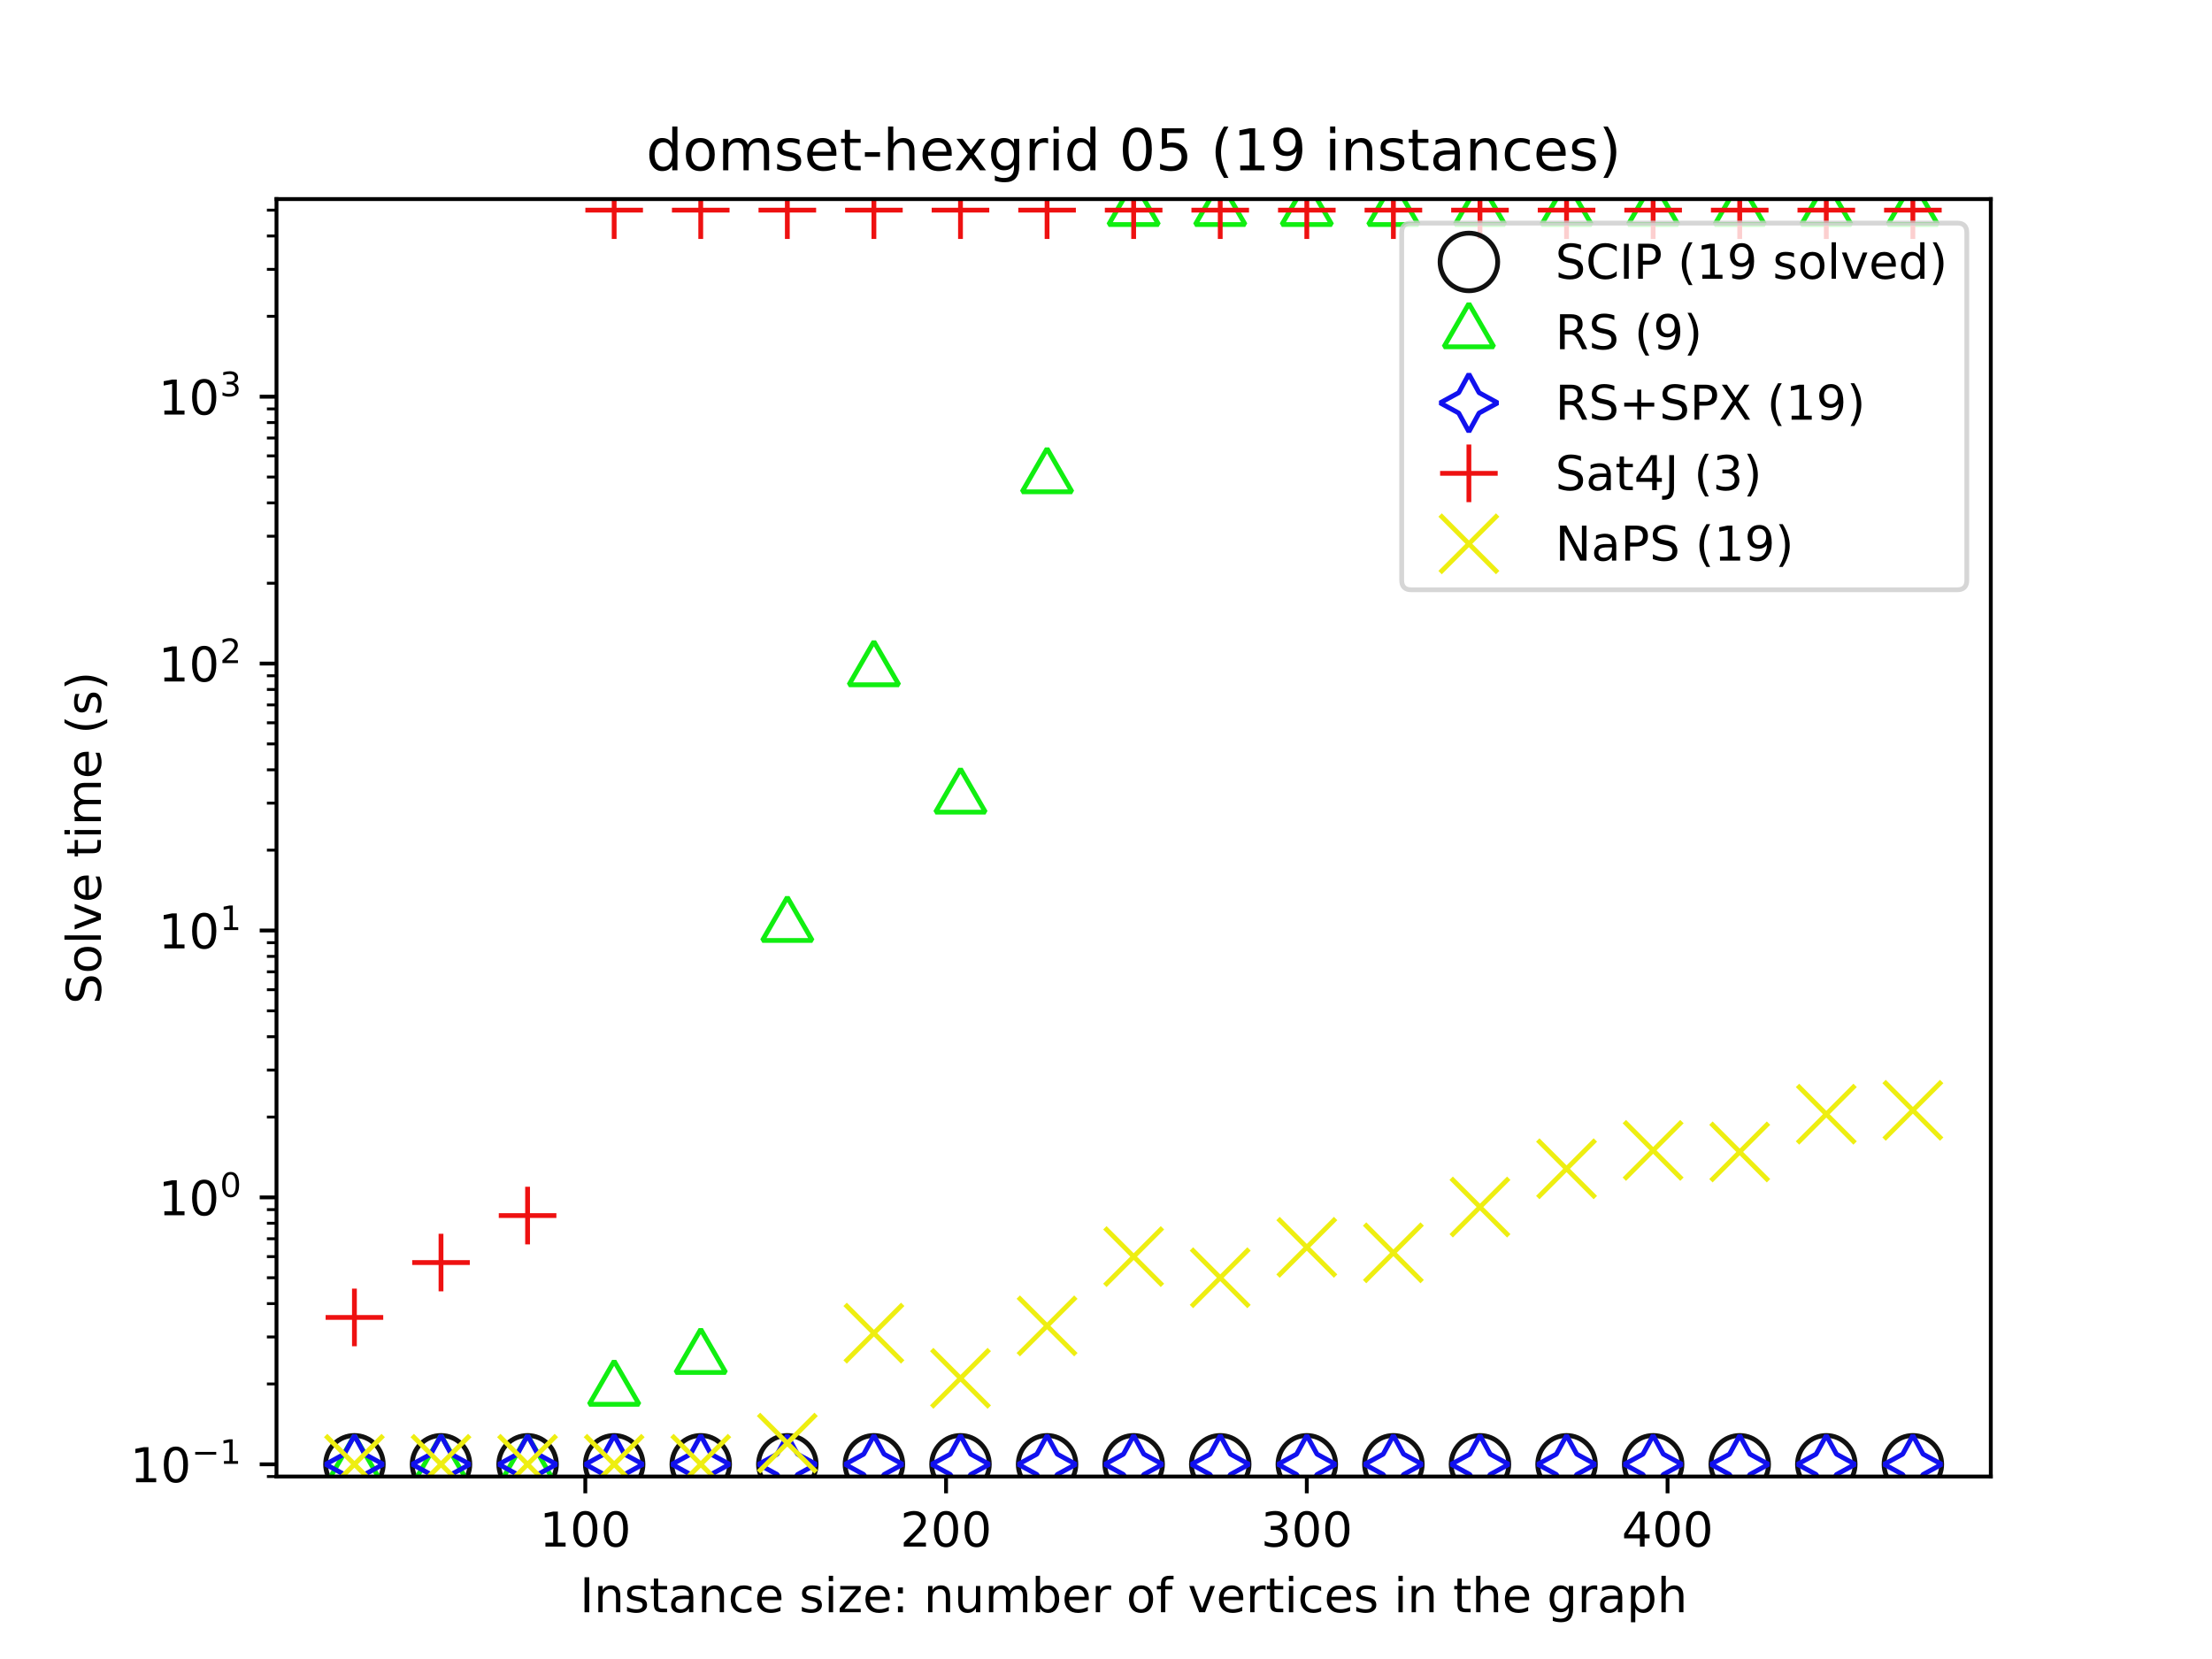 <?xml version="1.0"?>
 <!-- Created with matplotlib (https://matplotlib.org/) -->
<svg height="345.6" version="1.1" viewBox="0 0 460.8 345.6" width="460.8" xmlns="http://www.w3.org/2000/svg" xmlns:xlink="http://www.w3.org/1999/xlink"> <defs> <style type="text/css">
*{stroke-linecap:butt;stroke-linejoin:round;} </style> </defs> <g id="figure_1"> <g id="patch_1"> <path d="M 0 345.6 L 460.8 345.6 L 460.8 0 L 0 0 z
" style="fill:#ffffff;"></path> </g> <g id="axes_1"> <g id="patch_2"> <path d="M 57.6 307.584 L 414.72 307.584 L 414.72 41.472 L 57.6 41.472 z
" style="fill:#ffffff;"></path> </g> <g id="matplotlib.axis_1"> <g id="xtick_1"> <g id="line2d_1"> <defs> <path d="M 0 0 L 0 3.5 " id="m38bbfd691f" style="stroke:#000000;stroke-width:0.8;"></path> </defs> <g> <use style="stroke:#000000;stroke-width:0.8;" x="121.93" xlink:href="#m38bbfd691f" y="307.584"></use> </g> </g> <g id="text_1">  <defs> <path d="M 12.406 8.297 L 28.516 8.297 L 28.516 63.922 L 10.984 60.406 L 10.984 69.391 L 28.422 72.906 L 38.281 72.906 L 38.281 8.297 L 54.391 8.297 L 54.391 0 L 12.406 0 z
" id="DejaVuSans-49"></path> <path d="M 31.781 66.406 Q 24.172 66.406 20.328 58.906 Q 16.5 51.422 16.5 36.375 Q 16.5 21.391 20.328 13.891 Q 24.172 6.391 31.781 6.391 Q 39.453 6.391 43.281 13.891 Q 47.125 21.391 47.125 36.375 Q 47.125 51.422 43.281 58.906 Q 39.453 66.406 31.781 66.406 z
M 31.781 74.219 Q 44.047 74.219 50.516 64.516 Q 56.984 54.828 56.984 36.375 Q 56.984 17.969 50.516 8.266 Q 44.047 -1.422 31.781 -1.422 Q 19.531 -1.422 13.062 8.266 Q 6.594 17.969 6.594 36.375 Q 6.594 54.828 13.062 64.516 Q 19.531 74.219 31.781 74.219 z
" id="DejaVuSans-48"></path> </defs> <g transform="translate(112.386 322.182)scale(0.1 -0.1)"> <use xlink:href="#DejaVuSans-49"></use> <use x="63.623" xlink:href="#DejaVuSans-48"></use> <use x="127.246" xlink:href="#DejaVuSans-48"></use> </g> </g> </g> <g id="xtick_2"> <g id="line2d_2"> <g> <use style="stroke:#000000;stroke-width:0.8;" x="197.081" xlink:href="#m38bbfd691f" y="307.584"></use> </g> </g> <g id="text_2">  <defs> <path d="M 19.188 8.297 L 53.609 8.297 L 53.609 0 L 7.328 0 L 7.328 8.297 Q 12.938 14.109 22.625 23.891 Q 32.328 33.688 34.812 36.531 Q 39.547 41.844 41.422 45.531 Q 43.312 49.219 43.312 52.781 Q 43.312 58.594 39.234 62.25 Q 35.156 65.922 28.609 65.922 Q 23.969 65.922 18.812 64.312 Q 13.672 62.703 7.812 59.422 L 7.812 69.391 Q 13.766 71.781 18.938 73 Q 24.125 74.219 28.422 74.219 Q 39.75 74.219 46.484 68.547 Q 53.219 62.891 53.219 53.422 Q 53.219 48.922 51.531 44.891 Q 49.859 40.875 45.406 35.406 Q 44.188 33.984 37.641 27.219 Q 31.109 20.453 19.188 8.297 z
" id="DejaVuSans-50"></path> </defs> <g transform="translate(187.537 322.182)scale(0.1 -0.1)"> <use xlink:href="#DejaVuSans-50"></use> <use x="63.623" xlink:href="#DejaVuSans-48"></use> <use x="127.246" xlink:href="#DejaVuSans-48"></use> </g> </g> </g> <g id="xtick_3"> <g id="line2d_3"> <g> <use style="stroke:#000000;stroke-width:0.8;" x="272.233" xlink:href="#m38bbfd691f" y="307.584"></use> </g> </g> <g id="text_3">  <defs> <path d="M 40.578 39.312 Q 47.656 37.797 51.625 33 Q 55.609 28.219 55.609 21.188 Q 55.609 10.406 48.188 4.484 Q 40.766 -1.422 27.094 -1.422 Q 22.516 -1.422 17.656 -0.516 Q 12.797 0.391 7.625 2.203 L 7.625 11.719 Q 11.719 9.328 16.594 8.109 Q 21.484 6.891 26.812 6.891 Q 36.078 6.891 40.938 10.547 Q 45.797 14.203 45.797 21.188 Q 45.797 27.641 41.281 31.266 Q 36.766 34.906 28.719 34.906 L 20.219 34.906 L 20.219 43.016 L 29.109 43.016 Q 36.375 43.016 40.234 45.922 Q 44.094 48.828 44.094 54.297 Q 44.094 59.906 40.109 62.906 Q 36.141 65.922 28.719 65.922 Q 24.656 65.922 20.016 65.031 Q 15.375 64.156 9.812 62.312 L 9.812 71.094 Q 15.438 72.656 20.344 73.438 Q 25.25 74.219 29.594 74.219 Q 40.828 74.219 47.359 69.109 Q 53.906 64.016 53.906 55.328 Q 53.906 49.266 50.438 45.094 Q 46.969 40.922 40.578 39.312 z
" id="DejaVuSans-51"></path> </defs> <g transform="translate(262.689 322.182)scale(0.1 -0.1)"> <use xlink:href="#DejaVuSans-51"></use> <use x="63.623" xlink:href="#DejaVuSans-48"></use> <use x="127.246" xlink:href="#DejaVuSans-48"></use> </g> </g> </g> <g id="xtick_4"> <g id="line2d_4"> <g> <use style="stroke:#000000;stroke-width:0.8;" x="347.384" xlink:href="#m38bbfd691f" y="307.584"></use> </g> </g> <g id="text_4">  <defs> <path d="M 37.797 64.312 L 12.891 25.391 L 37.797 25.391 z
M 35.203 72.906 L 47.609 72.906 L 47.609 25.391 L 58.016 25.391 L 58.016 17.188 L 47.609 17.188 L 47.609 0 L 37.797 0 L 37.797 17.188 L 4.891 17.188 L 4.891 26.703 z
" id="DejaVuSans-52"></path> </defs> <g transform="translate(337.84 322.182)scale(0.1 -0.1)"> <use xlink:href="#DejaVuSans-52"></use> <use x="63.623" xlink:href="#DejaVuSans-48"></use> <use x="127.246" xlink:href="#DejaVuSans-48"></use> </g> </g> </g> <g id="text_5">  <defs> <path d="M 9.812 72.906 L 19.672 72.906 L 19.672 0 L 9.812 0 z
" id="DejaVuSans-73"></path> <path d="M 54.891 33.016 L 54.891 0 L 45.906 0 L 45.906 32.719 Q 45.906 40.484 42.875 44.328 Q 39.844 48.188 33.797 48.188 Q 26.516 48.188 22.312 43.547 Q 18.109 38.922 18.109 30.906 L 18.109 0 L 9.078 0 L 9.078 54.688 L 18.109 54.688 L 18.109 46.188 Q 21.344 51.125 25.703 53.562 Q 30.078 56 35.797 56 Q 45.219 56 50.047 50.172 Q 54.891 44.344 54.891 33.016 z
" id="DejaVuSans-110"></path> <path d="M 44.281 53.078 L 44.281 44.578 Q 40.484 46.531 36.375 47.5 Q 32.281 48.484 27.875 48.484 Q 21.188 48.484 17.844 46.438 Q 14.5 44.391 14.5 40.281 Q 14.5 37.156 16.891 35.375 Q 19.281 33.594 26.516 31.984 L 29.594 31.297 Q 39.156 29.25 43.188 25.516 Q 47.219 21.781 47.219 15.094 Q 47.219 7.469 41.188 3.016 Q 35.156 -1.422 24.609 -1.422 Q 20.219 -1.422 15.453 -0.562 Q 10.688 0.297 5.422 2 L 5.422 11.281 Q 10.406 8.688 15.234 7.391 Q 20.062 6.109 24.812 6.109 Q 31.156 6.109 34.562 8.281 Q 37.984 10.453 37.984 14.406 Q 37.984 18.062 35.516 20.016 Q 33.062 21.969 24.703 23.781 L 21.578 24.516 Q 13.234 26.266 9.516 29.906 Q 5.812 33.547 5.812 39.891 Q 5.812 47.609 11.281 51.797 Q 16.75 56 26.812 56 Q 31.781 56 36.172 55.266 Q 40.578 54.547 44.281 53.078 z
" id="DejaVuSans-115"></path> <path d="M 18.312 70.219 L 18.312 54.688 L 36.812 54.688 L 36.812 47.703 L 18.312 47.703 L 18.312 18.016 Q 18.312 11.328 20.141 9.422 Q 21.969 7.516 27.594 7.516 L 36.812 7.516 L 36.812 0 L 27.594 0 Q 17.188 0 13.234 3.875 Q 9.281 7.766 9.281 18.016 L 9.281 47.703 L 2.688 47.703 L 2.688 54.688 L 9.281 54.688 L 9.281 70.219 z
" id="DejaVuSans-116"></path> <path d="M 34.281 27.484 Q 23.391 27.484 19.188 25 Q 14.984 22.516 14.984 16.5 Q 14.984 11.719 18.141 8.906 Q 21.297 6.109 26.703 6.109 Q 34.188 6.109 38.703 11.406 Q 43.219 16.703 43.219 25.484 L 43.219 27.484 z
M 52.203 31.203 L 52.203 0 L 43.219 0 L 43.219 8.297 Q 40.141 3.328 35.547 0.953 Q 30.953 -1.422 24.312 -1.422 Q 15.922 -1.422 10.953 3.297 Q 6 8.016 6 15.922 Q 6 25.141 12.172 29.828 Q 18.359 34.516 30.609 34.516 L 43.219 34.516 L 43.219 35.406 Q 43.219 41.609 39.141 45 Q 35.062 48.391 27.688 48.391 Q 23 48.391 18.547 47.266 Q 14.109 46.141 10.016 43.891 L 10.016 52.203 Q 14.938 54.109 19.578 55.047 Q 24.219 56 28.609 56 Q 40.484 56 46.344 49.844 Q 52.203 43.703 52.203 31.203 z
" id="DejaVuSans-97"></path> <path d="M 48.781 52.594 L 48.781 44.188 Q 44.969 46.297 41.141 47.344 Q 37.312 48.391 33.406 48.391 Q 24.656 48.391 19.812 42.844 Q 14.984 37.312 14.984 27.297 Q 14.984 17.281 19.812 11.734 Q 24.656 6.203 33.406 6.203 Q 37.312 6.203 41.141 7.25 Q 44.969 8.297 48.781 10.406 L 48.781 2.094 Q 45.016 0.344 40.984 -0.531 Q 36.969 -1.422 32.422 -1.422 Q 20.062 -1.422 12.781 6.344 Q 5.516 14.109 5.516 27.297 Q 5.516 40.672 12.859 48.328 Q 20.219 56 33.016 56 Q 37.156 56 41.109 55.141 Q 45.062 54.297 48.781 52.594 z
" id="DejaVuSans-99"></path> <path d="M 56.203 29.594 L 56.203 25.203 L 14.891 25.203 Q 15.484 15.922 20.484 11.062 Q 25.484 6.203 34.422 6.203 Q 39.594 6.203 44.453 7.469 Q 49.312 8.734 54.109 11.281 L 54.109 2.781 Q 49.266 0.734 44.188 -0.344 Q 39.109 -1.422 33.891 -1.422 Q 20.797 -1.422 13.156 6.188 Q 5.516 13.812 5.516 26.812 Q 5.516 40.234 12.766 48.109 Q 20.016 56 32.328 56 Q 43.359 56 49.781 48.891 Q 56.203 41.797 56.203 29.594 z
M 47.219 32.234 Q 47.125 39.594 43.094 43.984 Q 39.062 48.391 32.422 48.391 Q 24.906 48.391 20.391 44.141 Q 15.875 39.891 15.188 32.172 z
" id="DejaVuSans-101"></path> <path id="DejaVuSans-32"></path> <path d="M 9.422 54.688 L 18.406 54.688 L 18.406 0 L 9.422 0 z
M 9.422 75.984 L 18.406 75.984 L 18.406 64.594 L 9.422 64.594 z
" id="DejaVuSans-105"></path> <path d="M 5.516 54.688 L 48.188 54.688 L 48.188 46.484 L 14.406 7.172 L 48.188 7.172 L 48.188 0 L 4.297 0 L 4.297 8.203 L 38.094 47.516 L 5.516 47.516 z
" id="DejaVuSans-122"></path> <path d="M 11.719 12.406 L 22.016 12.406 L 22.016 0 L 11.719 0 z
M 11.719 51.703 L 22.016 51.703 L 22.016 39.312 L 11.719 39.312 z
" id="DejaVuSans-58"></path> <path d="M 8.5 21.578 L 8.5 54.688 L 17.484 54.688 L 17.484 21.922 Q 17.484 14.156 20.5 10.266 Q 23.531 6.391 29.594 6.391 Q 36.859 6.391 41.078 11.031 Q 45.312 15.672 45.312 23.688 L 45.312 54.688 L 54.297 54.688 L 54.297 0 L 45.312 0 L 45.312 8.406 Q 42.047 3.422 37.719 1 Q 33.406 -1.422 27.688 -1.422 Q 18.266 -1.422 13.375 4.438 Q 8.5 10.297 8.5 21.578 z
M 31.109 56 z
" id="DejaVuSans-117"></path> <path d="M 52 44.188 Q 55.375 50.25 60.062 53.125 Q 64.75 56 71.094 56 Q 79.641 56 84.281 50.016 Q 88.922 44.047 88.922 33.016 L 88.922 0 L 79.891 0 L 79.891 32.719 Q 79.891 40.578 77.094 44.375 Q 74.312 48.188 68.609 48.188 Q 61.625 48.188 57.562 43.547 Q 53.516 38.922 53.516 30.906 L 53.516 0 L 44.484 0 L 44.484 32.719 Q 44.484 40.625 41.703 44.406 Q 38.922 48.188 33.109 48.188 Q 26.219 48.188 22.156 43.531 Q 18.109 38.875 18.109 30.906 L 18.109 0 L 9.078 0 L 9.078 54.688 L 18.109 54.688 L 18.109 46.188 Q 21.188 51.219 25.484 53.609 Q 29.781 56 35.688 56 Q 41.656 56 45.828 52.969 Q 50 49.953 52 44.188 z
" id="DejaVuSans-109"></path> <path d="M 48.688 27.297 Q 48.688 37.203 44.609 42.844 Q 40.531 48.484 33.406 48.484 Q 26.266 48.484 22.188 42.844 Q 18.109 37.203 18.109 27.297 Q 18.109 17.391 22.188 11.75 Q 26.266 6.109 33.406 6.109 Q 40.531 6.109 44.609 11.75 Q 48.688 17.391 48.688 27.297 z
M 18.109 46.391 Q 20.953 51.266 25.266 53.625 Q 29.594 56 35.594 56 Q 45.562 56 51.781 48.094 Q 58.016 40.188 58.016 27.297 Q 58.016 14.406 51.781 6.484 Q 45.562 -1.422 35.594 -1.422 Q 29.594 -1.422 25.266 0.953 Q 20.953 3.328 18.109 8.203 L 18.109 0 L 9.078 0 L 9.078 75.984 L 18.109 75.984 z
" id="DejaVuSans-98"></path> <path d="M 41.109 46.297 Q 39.594 47.172 37.812 47.578 Q 36.031 48 33.891 48 Q 26.266 48 22.188 43.047 Q 18.109 38.094 18.109 28.812 L 18.109 0 L 9.078 0 L 9.078 54.688 L 18.109 54.688 L 18.109 46.188 Q 20.953 51.172 25.484 53.578 Q 30.031 56 36.531 56 Q 37.453 56 38.578 55.875 Q 39.703 55.766 41.062 55.516 z
" id="DejaVuSans-114"></path> <path d="M 30.609 48.391 Q 23.391 48.391 19.188 42.75 Q 14.984 37.109 14.984 27.297 Q 14.984 17.484 19.156 11.844 Q 23.344 6.203 30.609 6.203 Q 37.797 6.203 41.984 11.859 Q 46.188 17.531 46.188 27.297 Q 46.188 37.016 41.984 42.703 Q 37.797 48.391 30.609 48.391 z
M 30.609 56 Q 42.328 56 49.016 48.375 Q 55.719 40.766 55.719 27.297 Q 55.719 13.875 49.016 6.219 Q 42.328 -1.422 30.609 -1.422 Q 18.844 -1.422 12.172 6.219 Q 5.516 13.875 5.516 27.297 Q 5.516 40.766 12.172 48.375 Q 18.844 56 30.609 56 z
" id="DejaVuSans-111"></path> <path d="M 37.109 75.984 L 37.109 68.5 L 28.516 68.5 Q 23.688 68.5 21.797 66.547 Q 19.922 64.594 19.922 59.516 L 19.922 54.688 L 34.719 54.688 L 34.719 47.703 L 19.922 47.703 L 19.922 0 L 10.891 0 L 10.891 47.703 L 2.297 47.703 L 2.297 54.688 L 10.891 54.688 L 10.891 58.5 Q 10.891 67.625 15.141 71.797 Q 19.391 75.984 28.609 75.984 z
" id="DejaVuSans-102"></path> <path d="M 2.984 54.688 L 12.5 54.688 L 29.594 8.797 L 46.688 54.688 L 56.203 54.688 L 35.688 0 L 23.484 0 z
" id="DejaVuSans-118"></path> <path d="M 54.891 33.016 L 54.891 0 L 45.906 0 L 45.906 32.719 Q 45.906 40.484 42.875 44.328 Q 39.844 48.188 33.797 48.188 Q 26.516 48.188 22.312 43.547 Q 18.109 38.922 18.109 30.906 L 18.109 0 L 9.078 0 L 9.078 75.984 L 18.109 75.984 L 18.109 46.188 Q 21.344 51.125 25.703 53.562 Q 30.078 56 35.797 56 Q 45.219 56 50.047 50.172 Q 54.891 44.344 54.891 33.016 z
" id="DejaVuSans-104"></path> <path d="M 45.406 27.984 Q 45.406 37.75 41.375 43.109 Q 37.359 48.484 30.078 48.484 Q 22.859 48.484 18.828 43.109 Q 14.797 37.75 14.797 27.984 Q 14.797 18.266 18.828 12.891 Q 22.859 7.516 30.078 7.516 Q 37.359 7.516 41.375 12.891 Q 45.406 18.266 45.406 27.984 z
M 54.391 6.781 Q 54.391 -7.172 48.188 -13.984 Q 42 -20.797 29.203 -20.797 Q 24.469 -20.797 20.266 -20.094 Q 16.062 -19.391 12.109 -17.922 L 12.109 -9.188 Q 16.062 -11.328 19.922 -12.344 Q 23.781 -13.375 27.781 -13.375 Q 36.625 -13.375 41.016 -8.766 Q 45.406 -4.156 45.406 5.172 L 45.406 9.625 Q 42.625 4.781 38.281 2.391 Q 33.938 0 27.875 0 Q 17.828 0 11.672 7.656 Q 5.516 15.328 5.516 27.984 Q 5.516 40.672 11.672 48.328 Q 17.828 56 27.875 56 Q 33.938 56 38.281 53.609 Q 42.625 51.219 45.406 46.391 L 45.406 54.688 L 54.391 54.688 z
" id="DejaVuSans-103"></path> <path d="M 18.109 8.203 L 18.109 -20.797 L 9.078 -20.797 L 9.078 54.688 L 18.109 54.688 L 18.109 46.391 Q 20.953 51.266 25.266 53.625 Q 29.594 56 35.594 56 Q 45.562 56 51.781 48.094 Q 58.016 40.188 58.016 27.297 Q 58.016 14.406 51.781 6.484 Q 45.562 -1.422 35.594 -1.422 Q 29.594 -1.422 25.266 0.953 Q 20.953 3.328 18.109 8.203 z
M 48.688 27.297 Q 48.688 37.203 44.609 42.844 Q 40.531 48.484 33.406 48.484 Q 26.266 48.484 22.188 42.844 Q 18.109 37.203 18.109 27.297 Q 18.109 17.391 22.188 11.75 Q 26.266 6.109 33.406 6.109 Q 40.531 6.109 44.609 11.75 Q 48.688 17.391 48.688 27.297 z
" id="DejaVuSans-112"></path> </defs> <g transform="translate(120.786 335.861)scale(0.1 -0.1)"> <use xlink:href="#DejaVuSans-73"></use> <use x="29.492" xlink:href="#DejaVuSans-110"></use> <use x="92.871" xlink:href="#DejaVuSans-115"></use> <use x="144.971" xlink:href="#DejaVuSans-116"></use> <use x="184.18" xlink:href="#DejaVuSans-97"></use> <use x="245.459" xlink:href="#DejaVuSans-110"></use> <use x="308.838" xlink:href="#DejaVuSans-99"></use> <use x="363.818" xlink:href="#DejaVuSans-101"></use> <use x="425.342" xlink:href="#DejaVuSans-32"></use> <use x="457.129" xlink:href="#DejaVuSans-115"></use> <use x="509.229" xlink:href="#DejaVuSans-105"></use> <use x="537.012" xlink:href="#DejaVuSans-122"></use> <use x="589.502" xlink:href="#DejaVuSans-101"></use> <use x="651.025" xlink:href="#DejaVuSans-58"></use> <use x="684.717" xlink:href="#DejaVuSans-32"></use> <use x="716.504" xlink:href="#DejaVuSans-110"></use> <use x="779.883" xlink:href="#DejaVuSans-117"></use> <use x="843.262" xlink:href="#DejaVuSans-109"></use> <use x="940.674" xlink:href="#DejaVuSans-98"></use> <use x="1004.15" xlink:href="#DejaVuSans-101"></use> <use x="1065.674" xlink:href="#DejaVuSans-114"></use> <use x="1106.787" xlink:href="#DejaVuSans-32"></use> <use x="1138.574" xlink:href="#DejaVuSans-111"></use> <use x="1199.756" xlink:href="#DejaVuSans-102"></use> <use x="1234.961" xlink:href="#DejaVuSans-32"></use> <use x="1266.748" xlink:href="#DejaVuSans-118"></use> <use x="1325.928" xlink:href="#DejaVuSans-101"></use> <use x="1387.451" xlink:href="#DejaVuSans-114"></use> <use x="1428.564" xlink:href="#DejaVuSans-116"></use> <use x="1467.773" xlink:href="#DejaVuSans-105"></use> <use x="1495.557" xlink:href="#DejaVuSans-99"></use> <use x="1550.537" xlink:href="#DejaVuSans-101"></use> <use x="1612.061" xlink:href="#DejaVuSans-115"></use> <use x="1664.16" xlink:href="#DejaVuSans-32"></use> <use x="1695.947" xlink:href="#DejaVuSans-105"></use> <use x="1723.73" xlink:href="#DejaVuSans-110"></use> <use x="1787.109" xlink:href="#DejaVuSans-32"></use> <use x="1818.896" xlink:href="#DejaVuSans-116"></use> <use x="1858.105" xlink:href="#DejaVuSans-104"></use> <use x="1921.484" xlink:href="#DejaVuSans-101"></use> <use x="1983.008" xlink:href="#DejaVuSans-32"></use> <use x="2014.795" xlink:href="#DejaVuSans-103"></use> <use x="2078.271" xlink:href="#DejaVuSans-114"></use> <use x="2119.385" xlink:href="#DejaVuSans-97"></use> <use x="2180.664" xlink:href="#DejaVuSans-112"></use> <use x="2244.141" xlink:href="#DejaVuSans-104"></use> </g> </g> </g> <g id="matplotlib.axis_2"> <g id="ytick_1"> <g id="line2d_5"> <defs> <path d="M 0 0 L -3.5 0 " id="m080afb7291" style="stroke:#000000;stroke-width:0.8;"></path> </defs> <g> <use style="stroke:#000000;stroke-width:0.8;" x="57.6" xlink:href="#m080afb7291" y="305.04"></use> </g> </g> <g id="text_6">  <defs> <path d="M 10.594 35.5 L 73.188 35.5 L 73.188 27.203 L 10.594 27.203 z
" id="DejaVuSans-8722"></path> </defs> <g transform="translate(27.1 308.839)scale(0.1 -0.1)"> <use transform="translate(0 0.684)" xlink:href="#DejaVuSans-49"></use> <use transform="translate(63.623 0.684)" xlink:href="#DejaVuSans-48"></use> <use transform="translate(128.203 38.966)scale(0.7)" xlink:href="#DejaVuSans-8722"></use> <use transform="translate(186.855 38.966)scale(0.7)" xlink:href="#DejaVuSans-49"></use> </g> </g> </g> <g id="ytick_2"> <g id="line2d_6"> <g> <use style="stroke:#000000;stroke-width:0.8;" x="57.6" xlink:href="#m080afb7291" y="249.439"></use> </g> </g> <g id="text_7">  <g transform="translate(33 253.238)scale(0.1 -0.1)"> <use transform="translate(0 0.766)" xlink:href="#DejaVuSans-49"></use> <use transform="translate(63.623 0.766)" xlink:href="#DejaVuSans-48"></use> <use transform="translate(128.203 39.047)scale(0.7)" xlink:href="#DejaVuSans-48"></use> </g> </g> </g> <g id="ytick_3"> <g id="line2d_7"> <g> <use style="stroke:#000000;stroke-width:0.8;" x="57.6" xlink:href="#m080afb7291" y="193.838"></use> </g> </g> <g id="text_8">  <g transform="translate(33 197.638)scale(0.1 -0.1)"> <use transform="translate(0 0.684)" xlink:href="#DejaVuSans-49"></use> <use transform="translate(63.623 0.684)" xlink:href="#DejaVuSans-48"></use> <use transform="translate(128.203 38.966)scale(0.7)" xlink:href="#DejaVuSans-49"></use> </g> </g> </g> <g id="ytick_4"> <g id="line2d_8"> <g> <use style="stroke:#000000;stroke-width:0.8;" x="57.6" xlink:href="#m080afb7291" y="138.238"></use> </g> </g> <g id="text_9">  <g transform="translate(33 142.037)scale(0.1 -0.1)"> <use transform="translate(0 0.766)" xlink:href="#DejaVuSans-49"></use> <use transform="translate(63.623 0.766)" xlink:href="#DejaVuSans-48"></use> <use transform="translate(128.203 39.047)scale(0.7)" xlink:href="#DejaVuSans-50"></use> </g> </g> </g> <g id="ytick_5"> <g id="line2d_9"> <g> <use style="stroke:#000000;stroke-width:0.8;" x="57.6" xlink:href="#m080afb7291" y="82.637"></use> </g> </g> <g id="text_10">  <g transform="translate(33 86.436)scale(0.1 -0.1)"> <use transform="translate(0 0.766)" xlink:href="#DejaVuSans-49"></use> <use transform="translate(63.623 0.766)" xlink:href="#DejaVuSans-48"></use> <use transform="translate(128.203 39.047)scale(0.7)" xlink:href="#DejaVuSans-51"></use> </g> </g> </g> <g id="ytick_6"> <g id="line2d_10"> <defs> <path d="M 0 0 L -2 0 " id="m38747ab65c" style="stroke:#000000;stroke-width:0.6;"></path> </defs> <g> <use style="stroke:#000000;stroke-width:0.6;" x="57.6" xlink:href="#m38747ab65c" y="307.584"></use> </g> </g> </g> <g id="ytick_7"> <g id="line2d_11"> <g> <use style="stroke:#000000;stroke-width:0.6;" x="57.6" xlink:href="#m38747ab65c" y="288.302"></use> </g> </g> </g> <g id="ytick_8"> <g id="line2d_12"> <g> <use style="stroke:#000000;stroke-width:0.6;" x="57.6" xlink:href="#m38747ab65c" y="278.512"></use> </g> </g> </g> <g id="ytick_9"> <g id="line2d_13"> <g> <use style="stroke:#000000;stroke-width:0.6;" x="57.6" xlink:href="#m38747ab65c" y="271.565"></use> </g> </g> </g> <g id="ytick_10"> <g id="line2d_14"> <g> <use style="stroke:#000000;stroke-width:0.6;" x="57.6" xlink:href="#m38747ab65c" y="266.177"></use> </g> </g> </g> <g id="ytick_11"> <g id="line2d_15"> <g> <use style="stroke:#000000;stroke-width:0.6;" x="57.6" xlink:href="#m38747ab65c" y="261.774"></use> </g> </g> </g> <g id="ytick_12"> <g id="line2d_16"> <g> <use style="stroke:#000000;stroke-width:0.6;" x="57.6" xlink:href="#m38747ab65c" y="258.052"></use> </g> </g> </g> <g id="ytick_13"> <g id="line2d_17"> <g> <use style="stroke:#000000;stroke-width:0.6;" x="57.6" xlink:href="#m38747ab65c" y="254.827"></use> </g> </g> </g> <g id="ytick_14"> <g id="line2d_18"> <g> <use style="stroke:#000000;stroke-width:0.6;" x="57.6" xlink:href="#m38747ab65c" y="251.983"></use> </g> </g> </g> <g id="ytick_15"> <g id="line2d_19"> <g> <use style="stroke:#000000;stroke-width:0.6;" x="57.6" xlink:href="#m38747ab65c" y="232.702"></use> </g> </g> </g> <g id="ytick_16"> <g id="line2d_20"> <g> <use style="stroke:#000000;stroke-width:0.6;" x="57.6" xlink:href="#m38747ab65c" y="222.911"></use> </g> </g> </g> <g id="ytick_17"> <g id="line2d_21"> <g> <use style="stroke:#000000;stroke-width:0.6;" x="57.6" xlink:href="#m38747ab65c" y="215.964"></use> </g> </g> </g> <g id="ytick_18"> <g id="line2d_22"> <g> <use style="stroke:#000000;stroke-width:0.6;" x="57.6" xlink:href="#m38747ab65c" y="210.576"></use> </g> </g> </g> <g id="ytick_19"> <g id="line2d_23"> <g> <use style="stroke:#000000;stroke-width:0.6;" x="57.6" xlink:href="#m38747ab65c" y="206.173"></use> </g> </g> </g> <g id="ytick_20"> <g id="line2d_24"> <g> <use style="stroke:#000000;stroke-width:0.6;" x="57.6" xlink:href="#m38747ab65c" y="202.451"></use> </g> </g> </g> <g id="ytick_21"> <g id="line2d_25"> <g> <use style="stroke:#000000;stroke-width:0.6;" x="57.6" xlink:href="#m38747ab65c" y="199.227"></use> </g> </g> </g> <g id="ytick_22"> <g id="line2d_26"> <g> <use style="stroke:#000000;stroke-width:0.6;" x="57.6" xlink:href="#m38747ab65c" y="196.382"></use> </g> </g> </g> <g id="ytick_23"> <g id="line2d_27"> <g> <use style="stroke:#000000;stroke-width:0.6;" x="57.6" xlink:href="#m38747ab65c" y="177.101"></use> </g> </g> </g> <g id="ytick_24"> <g id="line2d_28"> <g> <use style="stroke:#000000;stroke-width:0.6;" x="57.6" xlink:href="#m38747ab65c" y="167.31"></use> </g> </g> </g> <g id="ytick_25"> <g id="line2d_29"> <g> <use style="stroke:#000000;stroke-width:0.6;" x="57.6" xlink:href="#m38747ab65c" y="160.363"></use> </g> </g> </g> <g id="ytick_26"> <g id="line2d_30"> <g> <use style="stroke:#000000;stroke-width:0.6;" x="57.6" xlink:href="#m38747ab65c" y="154.975"></use> </g> </g> </g> <g id="ytick_27"> <g id="line2d_31"> <g> <use style="stroke:#000000;stroke-width:0.6;" x="57.6" xlink:href="#m38747ab65c" y="150.572"></use> </g> </g> </g> <g id="ytick_28"> <g id="line2d_32"> <g> <use style="stroke:#000000;stroke-width:0.6;" x="57.6" xlink:href="#m38747ab65c" y="146.85"></use> </g> </g> </g> <g id="ytick_29"> <g id="line2d_33"> <g> <use style="stroke:#000000;stroke-width:0.6;" x="57.6" xlink:href="#m38747ab65c" y="143.626"></use> </g> </g> </g> <g id="ytick_30"> <g id="line2d_34"> <g> <use style="stroke:#000000;stroke-width:0.6;" x="57.6" xlink:href="#m38747ab65c" y="140.782"></use> </g> </g> </g> <g id="ytick_31"> <g id="line2d_35"> <g> <use style="stroke:#000000;stroke-width:0.6;" x="57.6" xlink:href="#m38747ab65c" y="121.5"></use> </g> </g> </g> <g id="ytick_32"> <g id="line2d_36"> <g> <use style="stroke:#000000;stroke-width:0.6;" x="57.6" xlink:href="#m38747ab65c" y="111.709"></use> </g> </g> </g> <g id="ytick_33"> <g id="line2d_37"> <g> <use style="stroke:#000000;stroke-width:0.6;" x="57.6" xlink:href="#m38747ab65c" y="104.763"></use> </g> </g> </g> <g id="ytick_34"> <g id="line2d_38"> <g> <use style="stroke:#000000;stroke-width:0.6;" x="57.6" xlink:href="#m38747ab65c" y="99.374"></use> </g> </g> </g> <g id="ytick_35"> <g id="line2d_39"> <g> <use style="stroke:#000000;stroke-width:0.6;" x="57.6" xlink:href="#m38747ab65c" y="94.972"></use> </g> </g> </g> <g id="ytick_36"> <g id="line2d_40"> <g> <use style="stroke:#000000;stroke-width:0.6;" x="57.6" xlink:href="#m38747ab65c" y="91.249"></use> </g> </g> </g> <g id="ytick_37"> <g id="line2d_41"> <g> <use style="stroke:#000000;stroke-width:0.6;" x="57.6" xlink:href="#m38747ab65c" y="88.025"></use> </g> </g> </g> <g id="ytick_38"> <g id="line2d_42"> <g> <use style="stroke:#000000;stroke-width:0.6;" x="57.6" xlink:href="#m38747ab65c" y="85.181"></use> </g> </g> </g> <g id="ytick_39"> <g id="line2d_43"> <g> <use style="stroke:#000000;stroke-width:0.6;" x="57.6" xlink:href="#m38747ab65c" y="65.899"></use> </g> </g> </g> <g id="ytick_40"> <g id="line2d_44"> <g> <use style="stroke:#000000;stroke-width:0.6;" x="57.6" xlink:href="#m38747ab65c" y="56.108"></use> </g> </g> </g> <g id="ytick_41"> <g id="line2d_45"> <g> <use style="stroke:#000000;stroke-width:0.6;" x="57.6" xlink:href="#m38747ab65c" y="49.162"></use> </g> </g> </g> <g id="ytick_42"> <g id="line2d_46"> <g> <use style="stroke:#000000;stroke-width:0.6;" x="57.6" xlink:href="#m38747ab65c" y="43.773"></use> </g> </g> </g> <g id="text_11">  <defs> <path d="M 53.516 70.516 L 53.516 60.891 Q 47.906 63.578 42.922 64.891 Q 37.938 66.219 33.297 66.219 Q 25.25 66.219 20.875 63.094 Q 16.5 59.969 16.5 54.203 Q 16.5 49.359 19.406 46.891 Q 22.312 44.438 30.422 42.922 L 36.375 41.703 Q 47.406 39.594 52.656 34.297 Q 57.906 29 57.906 20.125 Q 57.906 9.516 50.797 4.047 Q 43.703 -1.422 29.984 -1.422 Q 24.812 -1.422 18.969 -0.25 Q 13.141 0.922 6.891 3.219 L 6.891 13.375 Q 12.891 10.016 18.656 8.297 Q 24.422 6.594 29.984 6.594 Q 38.422 6.594 43.016 9.906 Q 47.609 13.234 47.609 19.391 Q 47.609 24.75 44.312 27.781 Q 41.016 30.812 33.5 32.328 L 27.484 33.5 Q 16.453 35.688 11.516 40.375 Q 6.594 45.062 6.594 53.422 Q 6.594 63.094 13.406 68.656 Q 20.219 74.219 32.172 74.219 Q 37.312 74.219 42.625 73.281 Q 47.953 72.359 53.516 70.516 z
" id="DejaVuSans-83"></path> <path d="M 9.422 75.984 L 18.406 75.984 L 18.406 0 L 9.422 0 z
" id="DejaVuSans-108"></path> <path d="M 31 75.875 Q 24.469 64.656 21.281 53.656 Q 18.109 42.672 18.109 31.391 Q 18.109 20.125 21.312 9.062 Q 24.516 -2 31 -13.188 L 23.188 -13.188 Q 15.875 -1.703 12.234 9.375 Q 8.594 20.453 8.594 31.391 Q 8.594 42.281 12.203 53.312 Q 15.828 64.359 23.188 75.875 z
" id="DejaVuSans-40"></path> <path d="M 8.016 75.875 L 15.828 75.875 Q 23.141 64.359 26.781 53.312 Q 30.422 42.281 30.422 31.391 Q 30.422 20.453 26.781 9.375 Q 23.141 -1.703 15.828 -13.188 L 8.016 -13.188 Q 14.5 -2 17.703 9.062 Q 20.906 20.125 20.906 31.391 Q 20.906 42.672 17.703 53.656 Q 14.5 64.656 8.016 75.875 z
" id="DejaVuSans-41"></path> </defs> <g transform="translate(21.02 209.167)rotate(-90)scale(0.1 -0.1)"> <use xlink:href="#DejaVuSans-83"></use> <use x="63.477" xlink:href="#DejaVuSans-111"></use> <use x="124.658" xlink:href="#DejaVuSans-108"></use> <use x="152.441" xlink:href="#DejaVuSans-118"></use> <use x="211.621" xlink:href="#DejaVuSans-101"></use> <use x="273.145" xlink:href="#DejaVuSans-32"></use> <use x="304.932" xlink:href="#DejaVuSans-116"></use> <use x="344.141" xlink:href="#DejaVuSans-105"></use> <use x="371.924" xlink:href="#DejaVuSans-109"></use> <use x="469.336" xlink:href="#DejaVuSans-101"></use> <use x="530.859" xlink:href="#DejaVuSans-32"></use> <use x="562.646" xlink:href="#DejaVuSans-40"></use> <use x="601.66" xlink:href="#DejaVuSans-115"></use> <use x="653.76" xlink:href="#DejaVuSans-41"></use> </g> </g> </g> <g id="line2d_47"> <defs> <path d="M 0 6 C 1.591 6 3.117 5.368 4.243 4.243 C 5.368 3.117 6 1.591 6 0 C 6 -1.591 5.368 -3.117 4.243 -4.243 C 3.117 -5.368 1.591 -6 0 -6 C -1.591 -6 -3.117 -5.368 -4.243 -4.243 C -5.368 -3.117 -6 -1.591 -6 0 C -6 1.591 -5.368 3.117 -4.243 4.243 C -3.117 5.368 -1.591 6 0 6 z
" id="mfd0a84c905" style="stroke:#111111;"></path> </defs> <g clip-path="url(#pe684d0fd83)"> <use style="fill-opacity:0;stroke:#111111;" x="73.833" xlink:href="#mfd0a84c905" y="305.04"></use> <use style="fill-opacity:0;stroke:#111111;" x="91.869" xlink:href="#mfd0a84c905" y="305.04"></use> <use style="fill-opacity:0;stroke:#111111;" x="109.905" xlink:href="#mfd0a84c905" y="305.04"></use> <use style="fill-opacity:0;stroke:#111111;" x="127.942" xlink:href="#mfd0a84c905" y="305.04"></use> <use style="fill-opacity:0;stroke:#111111;" x="145.978" xlink:href="#mfd0a84c905" y="305.04"></use> <use style="fill-opacity:0;stroke:#111111;" x="164.015" xlink:href="#mfd0a84c905" y="305.04"></use> <use style="fill-opacity:0;stroke:#111111;" x="182.051" xlink:href="#mfd0a84c905" y="305.04"></use> <use style="fill-opacity:0;stroke:#111111;" x="200.087" xlink:href="#mfd0a84c905" y="305.04"></use> <use style="fill-opacity:0;stroke:#111111;" x="218.124" xlink:href="#mfd0a84c905" y="305.04"></use> <use style="fill-opacity:0;stroke:#111111;" x="236.16" xlink:href="#mfd0a84c905" y="305.04"></use> <use style="fill-opacity:0;stroke:#111111;" x="254.196" xlink:href="#mfd0a84c905" y="305.04"></use> <use style="fill-opacity:0;stroke:#111111;" x="272.233" xlink:href="#mfd0a84c905" y="305.04"></use> <use style="fill-opacity:0;stroke:#111111;" x="290.269" xlink:href="#mfd0a84c905" y="305.04"></use> <use style="fill-opacity:0;stroke:#111111;" x="308.305" xlink:href="#mfd0a84c905" y="305.04"></use> <use style="fill-opacity:0;stroke:#111111;" x="326.342" xlink:href="#mfd0a84c905" y="305.04"></use> <use style="fill-opacity:0;stroke:#111111;" x="344.378" xlink:href="#mfd0a84c905" y="305.04"></use> <use style="fill-opacity:0;stroke:#111111;" x="362.415" xlink:href="#mfd0a84c905" y="305.04"></use> <use style="fill-opacity:0;stroke:#111111;" x="380.451" xlink:href="#mfd0a84c905" y="305.04"></use> <use style="fill-opacity:0;stroke:#111111;" x="398.487" xlink:href="#mfd0a84c905" y="305.04"></use> </g> </g> <g id="line2d_48"> <defs> <path d="M 0 -6 L -2.598 -1.5 L -5.196 3 L -0 3 L 5.196 3 L 2.598 -1.5 z
" id="m41213ad2ac" style="stroke:#11ee11;stroke-linejoin:bevel;"></path> </defs> <g clip-path="url(#pe684d0fd83)"> <use style="fill-opacity:0;stroke:#11ee11;stroke-linejoin:bevel;" x="73.833" xlink:href="#m41213ad2ac" y="305.04"></use> <use style="fill-opacity:0;stroke:#11ee11;stroke-linejoin:bevel;" x="91.869" xlink:href="#m41213ad2ac" y="305.04"></use> <use style="fill-opacity:0;stroke:#11ee11;stroke-linejoin:bevel;" x="109.905" xlink:href="#m41213ad2ac" y="305.04"></use> <use style="fill-opacity:0;stroke:#11ee11;stroke-linejoin:bevel;" x="127.942" xlink:href="#m41213ad2ac" y="289.541"></use> <use style="fill-opacity:0;stroke:#11ee11;stroke-linejoin:bevel;" x="145.978" xlink:href="#m41213ad2ac" y="282.914"></use> <use style="fill-opacity:0;stroke:#11ee11;stroke-linejoin:bevel;" x="164.015" xlink:href="#m41213ad2ac" y="192.914"></use> <use style="fill-opacity:0;stroke:#11ee11;stroke-linejoin:bevel;" x="182.051" xlink:href="#m41213ad2ac" y="139.65"></use> <use style="fill-opacity:0;stroke:#11ee11;stroke-linejoin:bevel;" x="200.087" xlink:href="#m41213ad2ac" y="166.186"></use> <use style="fill-opacity:0;stroke:#11ee11;stroke-linejoin:bevel;" x="218.124" xlink:href="#m41213ad2ac" y="99.453"></use> <use style="fill-opacity:0;stroke:#11ee11;stroke-linejoin:bevel;" x="236.16" xlink:href="#m41213ad2ac" y="43.773"></use> <use style="fill-opacity:0;stroke:#11ee11;stroke-linejoin:bevel;" x="254.196" xlink:href="#m41213ad2ac" y="43.773"></use> <use style="fill-opacity:0;stroke:#11ee11;stroke-linejoin:bevel;" x="272.233" xlink:href="#m41213ad2ac" y="43.773"></use> <use style="fill-opacity:0;stroke:#11ee11;stroke-linejoin:bevel;" x="290.269" xlink:href="#m41213ad2ac" y="43.773"></use> <use style="fill-opacity:0;stroke:#11ee11;stroke-linejoin:bevel;" x="308.305" xlink:href="#m41213ad2ac" y="43.773"></use> <use style="fill-opacity:0;stroke:#11ee11;stroke-linejoin:bevel;" x="326.342" xlink:href="#m41213ad2ac" y="43.773"></use> <use style="fill-opacity:0;stroke:#11ee11;stroke-linejoin:bevel;" x="344.378" xlink:href="#m41213ad2ac" y="43.773"></use> <use style="fill-opacity:0;stroke:#11ee11;stroke-linejoin:bevel;" x="362.415" xlink:href="#m41213ad2ac" y="43.773"></use> <use style="fill-opacity:0;stroke:#11ee11;stroke-linejoin:bevel;" x="380.451" xlink:href="#m41213ad2ac" y="43.773"></use> <use style="fill-opacity:0;stroke:#11ee11;stroke-linejoin:bevel;" x="398.487" xlink:href="#m41213ad2ac" y="43.773"></use> </g> </g> <g id="line2d_49"> <defs> <path d="M 0 -6 L -2.121 -2.121 L -6 -0 L -2.121 2.121 L -0 6 L 2.121 2.121 L 6 0 L 2.121 -2.121 z
" id="ma2fb3b4bd8" style="stroke:#1111ee;stroke-linejoin:bevel;"></path> </defs> <g clip-path="url(#pe684d0fd83)"> <use style="fill-opacity:0;stroke:#1111ee;stroke-linejoin:bevel;" x="73.833" xlink:href="#ma2fb3b4bd8" y="305.04"></use> <use style="fill-opacity:0;stroke:#1111ee;stroke-linejoin:bevel;" x="91.869" xlink:href="#ma2fb3b4bd8" y="305.04"></use> <use style="fill-opacity:0;stroke:#1111ee;stroke-linejoin:bevel;" x="109.905" xlink:href="#ma2fb3b4bd8" y="305.04"></use> <use style="fill-opacity:0;stroke:#1111ee;stroke-linejoin:bevel;" x="127.942" xlink:href="#ma2fb3b4bd8" y="305.04"></use> <use style="fill-opacity:0;stroke:#1111ee;stroke-linejoin:bevel;" x="145.978" xlink:href="#ma2fb3b4bd8" y="305.04"></use> <use style="fill-opacity:0;stroke:#1111ee;stroke-linejoin:bevel;" x="164.015" xlink:href="#ma2fb3b4bd8" y="305.04"></use> <use style="fill-opacity:0;stroke:#1111ee;stroke-linejoin:bevel;" x="182.051" xlink:href="#ma2fb3b4bd8" y="305.04"></use> <use style="fill-opacity:0;stroke:#1111ee;stroke-linejoin:bevel;" x="200.087" xlink:href="#ma2fb3b4bd8" y="305.04"></use> <use style="fill-opacity:0;stroke:#1111ee;stroke-linejoin:bevel;" x="218.124" xlink:href="#ma2fb3b4bd8" y="305.04"></use> <use style="fill-opacity:0;stroke:#1111ee;stroke-linejoin:bevel;" x="236.16" xlink:href="#ma2fb3b4bd8" y="305.04"></use> <use style="fill-opacity:0;stroke:#1111ee;stroke-linejoin:bevel;" x="254.196" xlink:href="#ma2fb3b4bd8" y="305.04"></use> <use style="fill-opacity:0;stroke:#1111ee;stroke-linejoin:bevel;" x="272.233" xlink:href="#ma2fb3b4bd8" y="305.04"></use> <use style="fill-opacity:0;stroke:#1111ee;stroke-linejoin:bevel;" x="290.269" xlink:href="#ma2fb3b4bd8" y="305.04"></use> <use style="fill-opacity:0;stroke:#1111ee;stroke-linejoin:bevel;" x="308.305" xlink:href="#ma2fb3b4bd8" y="305.04"></use> <use style="fill-opacity:0;stroke:#1111ee;stroke-linejoin:bevel;" x="326.342" xlink:href="#ma2fb3b4bd8" y="305.04"></use> <use style="fill-opacity:0;stroke:#1111ee;stroke-linejoin:bevel;" x="344.378" xlink:href="#ma2fb3b4bd8" y="305.04"></use> <use style="fill-opacity:0;stroke:#1111ee;stroke-linejoin:bevel;" x="362.415" xlink:href="#ma2fb3b4bd8" y="305.04"></use> <use style="fill-opacity:0;stroke:#1111ee;stroke-linejoin:bevel;" x="380.451" xlink:href="#ma2fb3b4bd8" y="305.04"></use> <use style="fill-opacity:0;stroke:#1111ee;stroke-linejoin:bevel;" x="398.487" xlink:href="#ma2fb3b4bd8" y="305.04"></use> </g> </g> <g id="line2d_50"> <defs> <path d="M -6 0 L 6 0 M 0 6 L 0 -6 " id="m5d0868529c" style="stroke:#ee1111;"></path> </defs> <g clip-path="url(#pe684d0fd83)"> <use style="fill-opacity:0;stroke:#ee1111;" x="73.833" xlink:href="#m5d0868529c" y="274.447"></use> <use style="fill-opacity:0;stroke:#ee1111;" x="91.869" xlink:href="#m5d0868529c" y="263.013"></use> <use style="fill-opacity:0;stroke:#ee1111;" x="109.905" xlink:href="#m5d0868529c" y="253.222"></use> <use style="fill-opacity:0;stroke:#ee1111;" x="127.942" xlink:href="#m5d0868529c" y="43.773"></use> <use style="fill-opacity:0;stroke:#ee1111;" x="145.978" xlink:href="#m5d0868529c" y="43.773"></use> <use style="fill-opacity:0;stroke:#ee1111;" x="164.015" xlink:href="#m5d0868529c" y="43.773"></use> <use style="fill-opacity:0;stroke:#ee1111;" x="182.051" xlink:href="#m5d0868529c" y="43.773"></use> <use style="fill-opacity:0;stroke:#ee1111;" x="200.087" xlink:href="#m5d0868529c" y="43.773"></use> <use style="fill-opacity:0;stroke:#ee1111;" x="218.124" xlink:href="#m5d0868529c" y="43.773"></use> <use style="fill-opacity:0;stroke:#ee1111;" x="236.16" xlink:href="#m5d0868529c" y="43.773"></use> <use style="fill-opacity:0;stroke:#ee1111;" x="254.196" xlink:href="#m5d0868529c" y="43.773"></use> <use style="fill-opacity:0;stroke:#ee1111;" x="272.233" xlink:href="#m5d0868529c" y="43.773"></use> <use style="fill-opacity:0;stroke:#ee1111;" x="290.269" xlink:href="#m5d0868529c" y="43.773"></use> <use style="fill-opacity:0;stroke:#ee1111;" x="308.305" xlink:href="#m5d0868529c" y="43.773"></use> <use style="fill-opacity:0;stroke:#ee1111;" x="326.342" xlink:href="#m5d0868529c" y="43.773"></use> <use style="fill-opacity:0;stroke:#ee1111;" x="344.378" xlink:href="#m5d0868529c" y="43.773"></use> <use style="fill-opacity:0;stroke:#ee1111;" x="362.415" xlink:href="#m5d0868529c" y="43.773"></use> <use style="fill-opacity:0;stroke:#ee1111;" x="380.451" xlink:href="#m5d0868529c" y="43.773"></use> <use style="fill-opacity:0;stroke:#ee1111;" x="398.487" xlink:href="#m5d0868529c" y="43.773"></use> </g> </g> <g id="line2d_51"> <defs> <path d="M -6 6 L 6 -6 M -6 -6 L 6 6 " id="m9548caae4f" style="stroke:#eeee11;"></path> </defs> <g clip-path="url(#pe684d0fd83)"> <use style="fill-opacity:0;stroke:#eeee11;" x="73.833" xlink:href="#m9548caae4f" y="305.04"></use> <use style="fill-opacity:0;stroke:#eeee11;" x="91.869" xlink:href="#m9548caae4f" y="305.04"></use> <use style="fill-opacity:0;stroke:#eeee11;" x="109.905" xlink:href="#m9548caae4f" y="305.04"></use> <use style="fill-opacity:0;stroke:#eeee11;" x="127.942" xlink:href="#m9548caae4f" y="305.04"></use> <use style="fill-opacity:0;stroke:#eeee11;" x="145.978" xlink:href="#m9548caae4f" y="305.04"></use> <use style="fill-opacity:0;stroke:#eeee11;" x="164.015" xlink:href="#m9548caae4f" y="300.637"></use> <use style="fill-opacity:0;stroke:#eeee11;" x="182.051" xlink:href="#m9548caae4f" y="277.72"></use> <use style="fill-opacity:0;stroke:#eeee11;" x="200.087" xlink:href="#m9548caae4f" y="287.124"></use> <use style="fill-opacity:0;stroke:#eeee11;" x="218.124" xlink:href="#m9548caae4f" y="276.21"></use> <use style="fill-opacity:0;stroke:#eeee11;" x="236.16" xlink:href="#m9548caae4f" y="261.774"></use> <use style="fill-opacity:0;stroke:#eeee11;" x="254.196" xlink:href="#m9548caae4f" y="266.177"></use> <use style="fill-opacity:0;stroke:#eeee11;" x="272.233" xlink:href="#m9548caae4f" y="259.841"></use> <use style="fill-opacity:0;stroke:#eeee11;" x="290.269" xlink:href="#m9548caae4f" y="260.982"></use> <use style="fill-opacity:0;stroke:#eeee11;" x="308.305" xlink:href="#m9548caae4f" y="251.452"></use> <use style="fill-opacity:0;stroke:#eeee11;" x="326.342" xlink:href="#m9548caae4f" y="243.478"></use> <use style="fill-opacity:0;stroke:#eeee11;" x="344.378" xlink:href="#m9548caae4f" y="239.648"></use> <use style="fill-opacity:0;stroke:#eeee11;" x="362.415" xlink:href="#m9548caae4f" y="239.972"></use> <use style="fill-opacity:0;stroke:#eeee11;" x="380.451" xlink:href="#m9548caae4f" y="232.105"></use> <use style="fill-opacity:0;stroke:#eeee11;" x="398.487" xlink:href="#m9548caae4f" y="231.295"></use> </g> </g> <g id="patch_3"> <path d="M 57.6 307.584 L 57.6 41.472 " style="fill:none;stroke:#000000;stroke-linecap:square;stroke-linejoin:miter;stroke-width:0.8;"></path> </g> <g id="patch_4"> <path d="M 414.72 307.584 L 414.72 41.472 " style="fill:none;stroke:#000000;stroke-linecap:square;stroke-linejoin:miter;stroke-width:0.8;"></path> </g> <g id="patch_5"> <path d="M 57.6 307.584 L 414.72 307.584 " style="fill:none;stroke:#000000;stroke-linecap:square;stroke-linejoin:miter;stroke-width:0.8;"></path> </g> <g id="patch_6"> <path d="M 57.6 41.472 L 414.72 41.472 " style="fill:none;stroke:#000000;stroke-linecap:square;stroke-linejoin:miter;stroke-width:0.8;"></path> </g> <g id="text_12">  <defs> <path d="M 45.406 46.391 L 45.406 75.984 L 54.391 75.984 L 54.391 0 L 45.406 0 L 45.406 8.203 Q 42.578 3.328 38.25 0.953 Q 33.938 -1.422 27.875 -1.422 Q 17.969 -1.422 11.734 6.484 Q 5.516 14.406 5.516 27.297 Q 5.516 40.188 11.734 48.094 Q 17.969 56 27.875 56 Q 33.938 56 38.25 53.625 Q 42.578 51.266 45.406 46.391 z
M 14.797 27.297 Q 14.797 17.391 18.875 11.75 Q 22.953 6.109 30.078 6.109 Q 37.203 6.109 41.297 11.75 Q 45.406 17.391 45.406 27.297 Q 45.406 37.203 41.297 42.844 Q 37.203 48.484 30.078 48.484 Q 22.953 48.484 18.875 42.844 Q 14.797 37.203 14.797 27.297 z
" id="DejaVuSans-100"></path> <path d="M 4.891 31.391 L 31.203 31.391 L 31.203 23.391 L 4.891 23.391 z
" id="DejaVuSans-45"></path> <path d="M 54.891 54.688 L 35.109 28.078 L 55.906 0 L 45.312 0 L 29.391 21.484 L 13.484 0 L 2.875 0 L 24.125 28.609 L 4.688 54.688 L 15.281 54.688 L 29.781 35.203 L 44.281 54.688 z
" id="DejaVuSans-120"></path> <path d="M 10.797 72.906 L 49.516 72.906 L 49.516 64.594 L 19.828 64.594 L 19.828 46.734 Q 21.969 47.469 24.109 47.828 Q 26.266 48.188 28.422 48.188 Q 40.625 48.188 47.75 41.5 Q 54.891 34.812 54.891 23.391 Q 54.891 11.625 47.562 5.094 Q 40.234 -1.422 26.906 -1.422 Q 22.312 -1.422 17.547 -0.641 Q 12.797 0.141 7.719 1.703 L 7.719 11.625 Q 12.109 9.234 16.797 8.062 Q 21.484 6.891 26.703 6.891 Q 35.156 6.891 40.078 11.328 Q 45.016 15.766 45.016 23.391 Q 45.016 31 40.078 35.438 Q 35.156 39.891 26.703 39.891 Q 22.75 39.891 18.812 39.016 Q 14.891 38.141 10.797 36.281 z
" id="DejaVuSans-53"></path> <path d="M 10.984 1.516 L 10.984 10.5 Q 14.703 8.734 18.5 7.812 Q 22.312 6.891 25.984 6.891 Q 35.75 6.891 40.891 13.453 Q 46.047 20.016 46.781 33.406 Q 43.953 29.203 39.594 26.953 Q 35.25 24.703 29.984 24.703 Q 19.047 24.703 12.672 31.312 Q 6.297 37.938 6.297 49.422 Q 6.297 60.641 12.938 67.422 Q 19.578 74.219 30.609 74.219 Q 43.266 74.219 49.922 64.516 Q 56.594 54.828 56.594 36.375 Q 56.594 19.141 48.406 8.859 Q 40.234 -1.422 26.422 -1.422 Q 22.703 -1.422 18.891 -0.688 Q 15.094 0.047 10.984 1.516 z
M 30.609 32.422 Q 37.25 32.422 41.125 36.953 Q 45.016 41.5 45.016 49.422 Q 45.016 57.281 41.125 61.844 Q 37.25 66.406 30.609 66.406 Q 23.969 66.406 20.094 61.844 Q 16.219 57.281 16.219 49.422 Q 16.219 41.5 20.094 36.953 Q 23.969 32.422 30.609 32.422 z
" id="DejaVuSans-57"></path> </defs> <g transform="translate(134.593 35.472)scale(0.12 -0.12)"> <use xlink:href="#DejaVuSans-100"></use> <use x="63.477" xlink:href="#DejaVuSans-111"></use> <use x="124.658" xlink:href="#DejaVuSans-109"></use> <use x="222.07" xlink:href="#DejaVuSans-115"></use> <use x="274.17" xlink:href="#DejaVuSans-101"></use> <use x="335.693" xlink:href="#DejaVuSans-116"></use> <use x="374.902" xlink:href="#DejaVuSans-45"></use> <use x="410.986" xlink:href="#DejaVuSans-104"></use> <use x="474.365" xlink:href="#DejaVuSans-101"></use> <use x="534.139" xlink:href="#DejaVuSans-120"></use> <use x="593.318" xlink:href="#DejaVuSans-103"></use> <use x="656.795" xlink:href="#DejaVuSans-114"></use> <use x="697.908" xlink:href="#DejaVuSans-105"></use> <use x="725.691" xlink:href="#DejaVuSans-100"></use> <use x="789.168" xlink:href="#DejaVuSans-32"></use> <use x="820.955" xlink:href="#DejaVuSans-48"></use> <use x="884.578" xlink:href="#DejaVuSans-53"></use> <use x="948.201" xlink:href="#DejaVuSans-32"></use> <use x="979.988" xlink:href="#DejaVuSans-40"></use> <use x="1019.002" xlink:href="#DejaVuSans-49"></use> <use x="1082.625" xlink:href="#DejaVuSans-57"></use> <use x="1146.248" xlink:href="#DejaVuSans-32"></use> <use x="1178.035" xlink:href="#DejaVuSans-105"></use> <use x="1205.818" xlink:href="#DejaVuSans-110"></use> <use x="1269.197" xlink:href="#DejaVuSans-115"></use> <use x="1321.297" xlink:href="#DejaVuSans-116"></use> <use x="1360.506" xlink:href="#DejaVuSans-97"></use> <use x="1421.785" xlink:href="#DejaVuSans-110"></use> <use x="1485.164" xlink:href="#DejaVuSans-99"></use> <use x="1540.145" xlink:href="#DejaVuSans-101"></use> <use x="1601.668" xlink:href="#DejaVuSans-115"></use> <use x="1653.768" xlink:href="#DejaVuSans-41"></use> </g> </g> <g id="legend_1"> <g id="patch_7"> <path d="M 293.998 122.863 L 407.72 122.863 Q 409.72 122.863 409.72 120.863 L 409.72 48.472 Q 409.72 46.472 407.72 46.472 L 293.998 46.472 Q 291.998 46.472 291.998 48.472 L 291.998 120.863 Q 291.998 122.863 293.998 122.863 z
" style="fill:#ffffff;opacity:0.8;stroke:#cccccc;stroke-linejoin:miter;"></path> </g> <g id="line2d_52"></g> <g id="line2d_53"> <g> <use style="fill-opacity:0;stroke:#111111;" x="305.998" xlink:href="#mfd0a84c905" y="54.57"></use> </g> </g> <g id="text_13">  <defs> <path d="M 64.406 67.281 L 64.406 56.891 Q 59.422 61.531 53.781 63.812 Q 48.141 66.109 41.797 66.109 Q 29.297 66.109 22.656 58.469 Q 16.016 50.828 16.016 36.375 Q 16.016 21.969 22.656 14.328 Q 29.297 6.688 41.797 6.688 Q 48.141 6.688 53.781 8.984 Q 59.422 11.281 64.406 15.922 L 64.406 5.609 Q 59.234 2.094 53.438 0.328 Q 47.656 -1.422 41.219 -1.422 Q 24.656 -1.422 15.125 8.703 Q 5.609 18.844 5.609 36.375 Q 5.609 53.953 15.125 64.078 Q 24.656 74.219 41.219 74.219 Q 47.75 74.219 53.531 72.484 Q 59.328 70.75 64.406 67.281 z
" id="DejaVuSans-67"></path> <path d="M 19.672 64.797 L 19.672 37.406 L 32.078 37.406 Q 38.969 37.406 42.719 40.969 Q 46.484 44.531 46.484 51.125 Q 46.484 57.672 42.719 61.234 Q 38.969 64.797 32.078 64.797 z
M 9.812 72.906 L 32.078 72.906 Q 44.344 72.906 50.609 67.359 Q 56.891 61.812 56.891 51.125 Q 56.891 40.328 50.609 34.812 Q 44.344 29.297 32.078 29.297 L 19.672 29.297 L 19.672 0 L 9.812 0 z
" id="DejaVuSans-80"></path> </defs> <g transform="translate(323.998 58.07)scale(0.1 -0.1)"> <use xlink:href="#DejaVuSans-83"></use> <use x="63.477" xlink:href="#DejaVuSans-67"></use> <use x="133.301" xlink:href="#DejaVuSans-73"></use> <use x="162.793" xlink:href="#DejaVuSans-80"></use> <use x="223.096" xlink:href="#DejaVuSans-32"></use> <use x="254.883" xlink:href="#DejaVuSans-40"></use> <use x="293.896" xlink:href="#DejaVuSans-49"></use> <use x="357.52" xlink:href="#DejaVuSans-57"></use> <use x="421.143" xlink:href="#DejaVuSans-32"></use> <use x="452.93" xlink:href="#DejaVuSans-115"></use> <use x="505.029" xlink:href="#DejaVuSans-111"></use> <use x="566.211" xlink:href="#DejaVuSans-108"></use> <use x="593.994" xlink:href="#DejaVuSans-118"></use> <use x="653.174" xlink:href="#DejaVuSans-101"></use> <use x="714.697" xlink:href="#DejaVuSans-100"></use> <use x="778.174" xlink:href="#DejaVuSans-41"></use> </g> </g> <g id="line2d_54"></g> <g id="line2d_55"> <g> <use style="fill-opacity:0;stroke:#11ee11;stroke-linejoin:bevel;" x="305.998" xlink:href="#m41213ad2ac" y="69.249"></use> </g> </g> <g id="text_14">  <defs> <path d="M 44.391 34.188 Q 47.562 33.109 50.562 29.594 Q 53.562 26.078 56.594 19.922 L 66.609 0 L 56 0 L 46.688 18.703 Q 43.062 26.031 39.672 28.422 Q 36.281 30.812 30.422 30.812 L 19.672 30.812 L 19.672 0 L 9.812 0 L 9.812 72.906 L 32.078 72.906 Q 44.578 72.906 50.734 67.672 Q 56.891 62.453 56.891 51.906 Q 56.891 45.016 53.688 40.469 Q 50.484 35.938 44.391 34.188 z
M 19.672 64.797 L 19.672 38.922 L 32.078 38.922 Q 39.203 38.922 42.844 42.219 Q 46.484 45.516 46.484 51.906 Q 46.484 58.297 42.844 61.547 Q 39.203 64.797 32.078 64.797 z
" id="DejaVuSans-82"></path> </defs> <g transform="translate(323.998 72.749)scale(0.1 -0.1)"> <use xlink:href="#DejaVuSans-82"></use> <use x="69.482" xlink:href="#DejaVuSans-83"></use> <use x="132.959" xlink:href="#DejaVuSans-32"></use> <use x="164.746" xlink:href="#DejaVuSans-40"></use> <use x="203.76" xlink:href="#DejaVuSans-57"></use> <use x="267.383" xlink:href="#DejaVuSans-41"></use> </g> </g> <g id="line2d_56"></g> <g id="line2d_57"> <g> <use style="fill-opacity:0;stroke:#1111ee;stroke-linejoin:bevel;" x="305.998" xlink:href="#ma2fb3b4bd8" y="83.927"></use> </g> </g> <g id="text_15">  <defs> <path d="M 46 62.703 L 46 35.5 L 73.188 35.5 L 73.188 27.203 L 46 27.203 L 46 0 L 37.797 0 L 37.797 27.203 L 10.594 27.203 L 10.594 35.5 L 37.797 35.5 L 37.797 62.703 z
" id="DejaVuSans-43"></path> <path d="M 6.297 72.906 L 16.891 72.906 L 35.016 45.797 L 53.219 72.906 L 63.812 72.906 L 40.375 37.891 L 65.375 0 L 54.781 0 L 34.281 31 L 13.625 0 L 2.984 0 L 29 38.922 z
" id="DejaVuSans-88"></path> </defs> <g transform="translate(323.998 87.427)scale(0.1 -0.1)"> <use xlink:href="#DejaVuSans-82"></use> <use x="69.482" xlink:href="#DejaVuSans-83"></use> <use x="132.959" xlink:href="#DejaVuSans-43"></use> <use x="216.748" xlink:href="#DejaVuSans-83"></use> <use x="280.225" xlink:href="#DejaVuSans-80"></use> <use x="340.527" xlink:href="#DejaVuSans-88"></use> <use x="409.033" xlink:href="#DejaVuSans-32"></use> <use x="440.82" xlink:href="#DejaVuSans-40"></use> <use x="479.834" xlink:href="#DejaVuSans-49"></use> <use x="543.457" xlink:href="#DejaVuSans-57"></use> <use x="607.08" xlink:href="#DejaVuSans-41"></use> </g> </g> <g id="line2d_58"></g> <g id="line2d_59"> <g> <use style="fill-opacity:0;stroke:#ee1111;" x="305.998" xlink:href="#m5d0868529c" y="98.605"></use> </g> </g> <g id="text_16">  <defs> <path d="M 9.812 72.906 L 19.672 72.906 L 19.672 5.078 Q 19.672 -8.109 14.672 -14.062 Q 9.672 -20.016 -1.422 -20.016 L -5.172 -20.016 L -5.172 -11.719 L -2.094 -11.719 Q 4.438 -11.719 7.125 -8.047 Q 9.812 -4.391 9.812 5.078 z
" id="DejaVuSans-74"></path> </defs> <g transform="translate(323.998 102.105)scale(0.1 -0.1)"> <use xlink:href="#DejaVuSans-83"></use> <use x="63.477" xlink:href="#DejaVuSans-97"></use> <use x="124.756" xlink:href="#DejaVuSans-116"></use> <use x="163.965" xlink:href="#DejaVuSans-52"></use> <use x="227.588" xlink:href="#DejaVuSans-74"></use> <use x="257.08" xlink:href="#DejaVuSans-32"></use> <use x="288.867" xlink:href="#DejaVuSans-40"></use> <use x="327.881" xlink:href="#DejaVuSans-51"></use> <use x="391.504" xlink:href="#DejaVuSans-41"></use> </g> </g> <g id="line2d_60"></g> <g id="line2d_61"> <g> <use style="fill-opacity:0;stroke:#eeee11;" x="305.998" xlink:href="#m9548caae4f" y="113.283"></use> </g> </g> <g id="text_17">  <defs> <path d="M 9.812 72.906 L 23.094 72.906 L 55.422 11.922 L 55.422 72.906 L 64.984 72.906 L 64.984 0 L 51.703 0 L 19.391 60.984 L 19.391 0 L 9.812 0 z
" id="DejaVuSans-78"></path> </defs> <g transform="translate(323.998 116.783)scale(0.1 -0.1)"> <use xlink:href="#DejaVuSans-78"></use> <use x="74.805" xlink:href="#DejaVuSans-97"></use> <use x="136.084" xlink:href="#DejaVuSans-80"></use> <use x="196.387" xlink:href="#DejaVuSans-83"></use> <use x="259.863" xlink:href="#DejaVuSans-32"></use> <use x="291.65" xlink:href="#DejaVuSans-40"></use> <use x="330.664" xlink:href="#DejaVuSans-49"></use> <use x="394.287" xlink:href="#DejaVuSans-57"></use> <use x="457.91" xlink:href="#DejaVuSans-41"></use> </g> </g> </g> </g> </g> <defs> <clipPath id="pe684d0fd83"> <rect height="266.112" width="357.12" x="57.6" y="41.472"></rect> </clipPath> </defs>
</svg>
